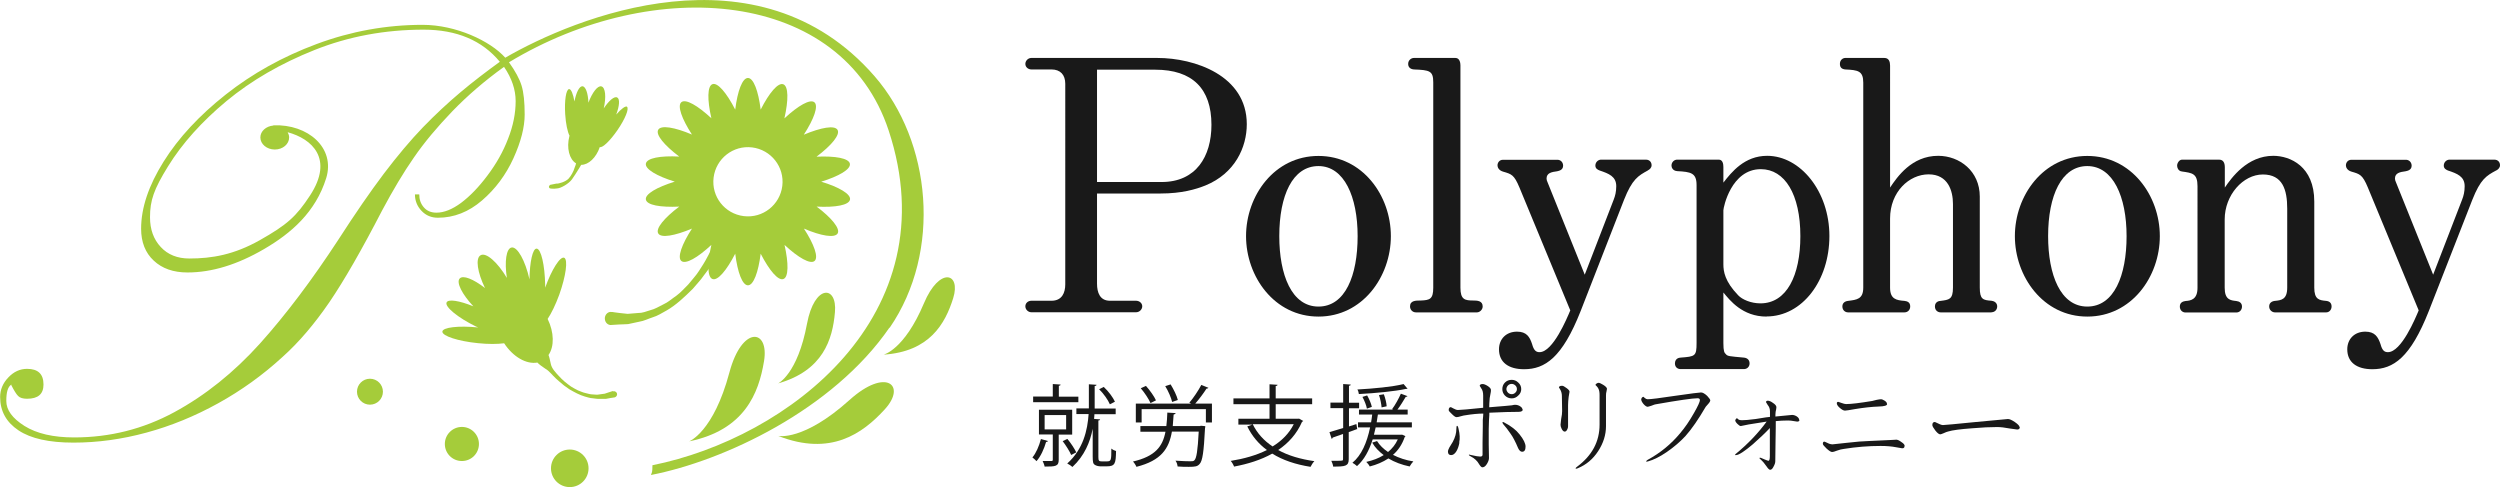 <?xml version="1.0" encoding="UTF-8"?><svg id="_レイヤー_2" xmlns="http://www.w3.org/2000/svg" viewBox="0 0 202.32 39.42"><defs><style>.cls-1{fill:#a5cc3a;}.cls-2{fill:#191919;}</style></defs><g id="_ロゴ"><g><g><g><path class="cls-2" d="M97.55,15.01c-.77,.31-1.92,.65-3.63,.65h-5.14v7.3c0,.71,.23,1.38,1.05,1.38h2.12c.23,0,.49,.17,.49,.45,0,.25-.23,.48-.49,.48h-8.49c-.23,0-.48-.2-.48-.48,0-.26,.22-.45,.48-.45h1.63c.86,0,1.12-.65,1.12-1.33V6.78c0-.73-.4-1.16-1.12-1.16h-1.63c-.23,0-.48-.17-.48-.45,0-.25,.22-.48,.48-.48h10.21c3,0,7.23,1.41,7.23,5.36,0,1.86-.95,3.98-3.35,4.96Zm-4.06-9.37h-4.71V14.73h5.23c2.78,0,4.03-2.06,4.03-4.63,0-2.93-1.54-4.46-4.55-4.46Z"/><path class="cls-2" d="M106.7,25.62c-3.57,0-5.86-3.24-5.86-6.51s2.29-6.49,5.86-6.49,5.86,3.21,5.86,6.49-2.29,6.51-5.86,6.51Zm0-12.18c-2.09,0-3.17,2.37-3.17,5.67,0,3.13,1,5.7,3.17,5.7s3.17-2.51,3.17-5.7-1.09-5.67-3.17-5.67Z"/><path class="cls-2" d="M119.54,25.28h-4.95c-.28,0-.48-.22-.48-.48,0-.48,.46-.48,.88-.48,.72-.03,1-.11,1-1.04V6.66c0-.93-.29-.99-1.57-1.04-.34-.03-.46-.23-.46-.45,0-.31,.26-.48,.46-.48h3.37c.34,0,.4,.4,.4,.59V23.28c0,.98,.37,1.04,1.06,1.04,.32,0,.74,.03,.74,.48,0,.28-.26,.48-.46,.48Z"/><path class="cls-2" d="M133.35,13.8c-.77,.42-1.26,.7-1.92,2.37l-3.51,9c-1.49,3.78-2.89,4.71-4.58,4.71-1.26,0-2.03-.56-2.03-1.61,0-.82,.57-1.43,1.46-1.43,.77,0,1.03,.42,1.22,1.01,.14,.51,.32,.65,.6,.65,1.09,0,2.23-2.76,2.49-3.38l-4.12-9.96c-.43-1.02-.63-1.07-1.32-1.27-.37-.11-.45-.37-.45-.51,0-.2,.14-.45,.45-.45h4.4c.26,0,.46,.2,.46,.48,0,.37-.37,.42-.48,.45-.46,.06-.86,.14-.86,.59,0,.08,.03,.2,.06,.25l3.03,7.53,2.35-6.09c.11-.28,.2-.62,.2-1.07,0-.79-.6-1.02-1.34-1.27-.15-.06-.35-.15-.35-.4,0-.28,.23-.48,.46-.48h3.63c.29,0,.46,.2,.46,.45,0,.2-.14,.34-.32,.43Z"/><path class="cls-2" d="M142.96,25.62c-1.95,0-2.97-1.32-3.49-1.95v4.09c0,.68,.08,.79,.2,.9,.14,.17,.26,.17,1.46,.28,.29,.03,.46,.2,.46,.47s-.2,.46-.46,.46h-5.12c-.23,0-.46-.14-.46-.46,0-.14,.06-.45,.46-.47,1.18-.09,1.29-.11,1.29-1.19V14.98c0-.99-.46-1.07-1.57-1.13-.37-.03-.46-.31-.46-.45,0-.26,.2-.48,.46-.48h3.37c.31,0,.37,.34,.37,.59v1.27c.66-.85,1.71-2.17,3.54-2.17,2.69,0,5.04,2.88,5.04,6.49s-2.2,6.51-5.09,6.51Zm-.46-11.93c-2.4,0-3.03,3.1-3.03,3.33v4.37c0,.57,.11,1.38,1.2,2.51,.32,.34,1.03,.65,1.8,.65,2.12,0,3.23-2.25,3.23-5.44,0-3.39-1.26-5.42-3.2-5.42Z"/><path class="cls-2" d="M161.17,25.28h-4.12c-.2,0-.46-.14-.46-.48,0-.39,.35-.45,.46-.45,.68-.09,1-.11,1-1.07v-6.77c0-1.07-.4-2.4-1.97-2.4s-3.12,1.41-3.12,3.58v5.59c0,.93,.51,1.02,1.17,1.07,.2,.03,.46,.09,.46,.45,0,.31-.23,.48-.46,.48h-4.57c-.23,0-.46-.17-.46-.48,0-.28,.2-.42,.46-.45,.71-.09,1.23-.14,1.23-1.07V6.69c0-.96-.43-1.02-1.46-1.07-.29-.03-.43-.17-.43-.45,0-.34,.26-.48,.43-.48h3.17c.37,0,.46,.31,.46,.62V15.18c.57-.85,1.74-2.57,3.89-2.57,1.74,0,3.37,1.24,3.37,3.3v7.36c0,.96,.26,1.02,.95,1.07,.43,.06,.46,.37,.46,.45,0,.31-.23,.48-.46,.48Z"/><path class="cls-2" d="M168.92,25.62c-3.57,0-5.86-3.24-5.86-6.51s2.29-6.49,5.86-6.49,5.87,3.21,5.87,6.49-2.29,6.51-5.87,6.51Zm0-12.18c-2.08,0-3.17,2.37-3.17,5.67,0,3.13,1,5.7,3.17,5.7s3.18-2.51,3.18-5.7-1.09-5.67-3.18-5.67Z"/><path class="cls-2" d="M188.25,25.28h-4.15c-.2,0-.46-.17-.46-.48,0-.28,.2-.42,.46-.45,.52-.05,1-.11,1-1.07v-6.4c0-1.52-.37-2.76-1.97-2.76s-3.09,1.66-3.09,3.64v5.53c0,.96,.46,1.02,.94,1.07,.23,.03,.46,.14,.46,.45,0,.28-.2,.48-.46,.48h-4.11c-.23,0-.46-.17-.46-.48,0-.34,.26-.42,.46-.45,.42-.03,.97-.11,.97-1.07V15.07c0-1.04-.43-1.07-1.25-1.19-.34-.03-.4-.37-.4-.48,0-.2,.17-.48,.4-.48h3c.35,0,.46,.28,.46,.62v1.64c.54-.79,1.81-2.57,3.92-2.57,1.37,0,3.32,.85,3.32,3.7v6.97c0,.96,.4,1.02,.97,1.07,.26,.03,.43,.17,.43,.45s-.2,.48-.43,.48Z"/><path class="cls-2" d="M202,13.8c-.78,.42-1.26,.7-1.92,2.37l-3.52,9c-1.49,3.78-2.88,4.71-4.57,4.71-1.26,0-2.03-.56-2.03-1.61,0-.82,.57-1.43,1.46-1.43,.77,0,1.03,.42,1.23,1.01,.14,.51,.31,.65,.6,.65,1.09,0,2.23-2.76,2.49-3.38l-4.12-9.96c-.43-1.02-.63-1.07-1.32-1.27-.37-.11-.45-.37-.45-.51,0-.2,.14-.45,.45-.45h4.41c.25,0,.46,.2,.46,.48,0,.37-.37,.42-.49,.45-.46,.06-.86,.14-.86,.59,0,.08,.03,.2,.06,.25l3.03,7.53,2.35-6.09c.11-.28,.2-.62,.2-1.07,0-.79-.6-1.02-1.35-1.27-.14-.06-.34-.15-.34-.4,0-.28,.23-.48,.46-.48h3.63c.29,0,.46,.2,.46,.45,0,.2-.14,.34-.31,.43Z"/></g><g><g><path class="cls-2" d="M118.11,35.81c-.05,.28-.13,.51-.24,.7-.13,.22-.28,.32-.43,.32-.17,0-.26-.09-.26-.28,0-.09,.04-.2,.11-.33,.17-.28,.27-.43,.28-.46,.2-.37,.29-.72,.29-1.04,0-.18,.02-.26,.06-.26s.09,.09,.12,.26c.1,.41,.12,.78,.05,1.1Zm5.13-2.68c0,.13-.12,.2-.34,.2-.56,0-1.35,.02-2.37,.07,0,.08,0,.29-.03,.62-.01,.32-.02,.55-.02,.7,0,.35,0,.76,0,1.25,.01,.47,.02,.84,.02,1.1,0,.14-.06,.3-.17,.48-.11,.18-.23,.27-.37,.27-.06,0-.15-.08-.25-.24-.15-.27-.37-.48-.66-.63-.12-.06-.18-.11-.18-.13,0-.04,.05-.04,.16,0,.38,.09,.63,.13,.76,.13,.13,0,.19-.05,.19-.16,0-.09,0-.41,0-.98,.01-.57,.02-1,.02-1.29,0-.12,0-.3,0-.53,.02-.23,.04-.4,.04-.52-.43,0-.92,.05-1.47,.14-.05,0-.18,.03-.36,.08-.15,.05-.26,.07-.34,.07-.09,0-.21-.09-.37-.25-.17-.15-.26-.26-.26-.32,0-.16,.06-.24,.18-.24,.01,0,.09,.04,.21,.11,.14,.08,.26,.12,.36,.12,.21,0,.88-.06,2.04-.18v-.99c0-.25-.05-.45-.16-.59-.08-.14-.12-.2-.12-.18,0-.11,.08-.16,.24-.16,.1,0,.24,.05,.41,.16,.17,.11,.26,.22,.26,.32,0,.09-.01,.2-.04,.32-.03,.16-.05,.27-.06,.33-.03,.33-.04,.59-.04,.75l1.33-.11c.2-.02,.37-.04,.51-.05,.11-.03,.2-.04,.25-.04,.17,0,.32,.05,.44,.14,.1,.07,.16,.15,.16,.25Zm-.13-1.64c0,.2-.08,.38-.24,.52-.15,.15-.32,.23-.53,.23-.22,0-.4-.08-.55-.23-.14-.15-.21-.32-.21-.52s.07-.39,.21-.53c.15-.15,.33-.22,.55-.22,.2,0,.38,.07,.53,.22,.16,.14,.24,.32,.24,.53Zm.35,4.65c0,.28-.09,.42-.28,.42-.12,0-.23-.1-.32-.29-.22-.52-.42-.91-.62-1.18-.18-.27-.38-.53-.61-.79-.02-.05-.04-.08-.04-.1,0-.06,.05-.07,.16,0,.54,.28,.95,.6,1.23,.96,.32,.4,.48,.73,.48,.98Zm-.7-4.65c0-.12-.04-.22-.13-.3-.09-.08-.18-.12-.29-.12-.12,0-.22,.04-.3,.12s-.13,.19-.13,.3c0,.1,.05,.2,.13,.29,.08,.08,.19,.12,.3,.12,.11,0,.21-.04,.29-.12,.09-.09,.13-.18,.13-.29Z"/><path class="cls-2" d="M127.02,31.7s-.02,.15-.07,.41c-.03,.26-.05,.49-.05,.68v1.71c0,.09-.02,.18-.07,.26-.05,.11-.12,.17-.2,.17-.09,0-.18-.08-.25-.23-.06-.13-.09-.23-.09-.32,0-.04,.02-.2,.05-.46,.06-.29,.08-.5,.08-.65l-.02-1.22c0-.18-.04-.35-.12-.5-.08-.14-.12-.2-.12-.18,0-.1,.09-.15,.26-.15,.08,0,.19,.06,.35,.18,.17,.12,.25,.22,.25,.3Zm3.03-.24s-.01,.1-.04,.22c-.03,.09-.04,.2-.04,.32v2.48c0,.71-.21,1.38-.64,2.04-.42,.64-.96,1.09-1.63,1.37-.07,.03-.12,.04-.14,.04-.04,0-.05-.01-.05-.03,0-.03,.04-.07,.12-.13,1.22-.91,1.82-2.04,1.82-3.41v-2.4c0-.21-.03-.38-.09-.5-.04-.08-.09-.15-.15-.21-.06-.05-.09-.09-.09-.09,0-.05,.03-.09,.09-.12,.05-.04,.11-.06,.16-.06,.07,0,.19,.05,.37,.16,.21,.13,.31,.24,.31,.33Z"/><path class="cls-2" d="M138.41,32.38c0,.08-.05,.18-.16,.3l-.21,.24c-.59,1.01-1.13,1.8-1.65,2.38-.42,.45-.92,.88-1.5,1.28-.57,.39-1.08,.64-1.52,.76-.1,.03-.15,.03-.15,0,0-.03,.04-.07,.11-.12,1.03-.56,1.91-1.28,2.64-2.16,.39-.46,.76-1,1.11-1.62,.33-.57,.49-.93,.49-1.06,0-.1-.06-.15-.19-.15-.39,0-1.52,.16-3.39,.49-.04,0-.16,.04-.33,.11-.19,.06-.29,.09-.32,.09-.09,0-.21-.08-.34-.23-.12-.15-.18-.27-.18-.37,0-.04,.02-.08,.05-.13,.04-.05,.09-.08,.13-.08l.12,.11c.08,.06,.15,.09,.22,.09,.25,0,.99-.09,2.24-.28,1.25-.18,1.95-.27,2.08-.27s.3,.09,.5,.28c.17,.18,.25,.3,.25,.37Z"/><path class="cls-2" d="M145.63,33.99c0,.08-.07,.13-.19,.13,0,0-.09-.01-.26-.04-.17-.03-.33-.05-.47-.05-.35,0-.69,.02-1,.05,0,.2,0,.77-.02,1.68-.01,.96-.02,1.48-.02,1.57,0,.13-.05,.27-.14,.43-.08,.17-.17,.26-.28,.26-.07,0-.17-.1-.29-.28-.14-.21-.31-.41-.5-.58-.05-.04-.07-.06-.07-.08,0-.04,.04-.05,.11-.03,.02,0,.12,.05,.3,.13,.18,.08,.29,.11,.32,.11,.07,0,.11-.13,.11-.38v-2.27c-.36,.39-.82,.82-1.35,1.29-.69,.59-1.15,.89-1.38,.9-.05,.02-.08,0-.08-.03,0-.03,.03-.05,.08-.09,.98-.81,1.8-1.67,2.47-2.59-.04,0-.53,.08-1.45,.23-.14,.03-.36,.08-.64,.13-.07,0-.16-.06-.27-.17-.12-.12-.18-.21-.18-.3,0-.02,.02-.05,.05-.09,.03-.05,.07-.08,.11-.08-.02,0,0,.03,.09,.1,.07,.05,.16,.07,.29,.07,.22,0,.59-.03,1.12-.1,.7-.12,1.08-.17,1.15-.17v-.45c0-.2-.06-.37-.18-.51-.09-.15-.14-.23-.14-.23,0-.08,.05-.12,.15-.12,.11,0,.25,.06,.4,.17,.19,.12,.29,.24,.29,.35,0,.08-.02,.21-.06,.37-.02,.16-.02,.29-.02,.39,.88-.09,1.33-.13,1.35-.13,.12,0,.25,.04,.38,.12,.13,.09,.2,.19,.2,.31Z"/><path class="cls-2" d="M154.13,36.1c0,.12-.06,.18-.19,.18-.02,0-.19-.03-.52-.09-.31-.06-.73-.1-1.23-.1-.98,0-1.97,.08-2.97,.24-.16,.02-.35,.06-.56,.14-.19,.08-.32,.11-.39,.11-.1,0-.24-.09-.45-.28-.2-.19-.3-.31-.3-.38,0-.12,.04-.18,.12-.18,.01,0,.1,.03,.26,.11,.13,.07,.27,.11,.41,.11,.02,0,.38-.04,1.11-.12,.78-.09,1.38-.14,1.84-.15,1.6-.07,2.33-.11,2.19-.11,.11,0,.25,.06,.42,.19,.19,.12,.27,.22,.27,.32Zm-1.41-3.4c0,.12-.23,.19-.69,.2-.57,.02-1.21,.09-1.93,.21-.44,.08-.7,.12-.79,.12-.11,0-.25-.07-.43-.23-.16-.14-.23-.26-.23-.37,0-.07,.04-.11,.12-.11,0,0,.1,.03,.26,.09,.16,.06,.29,.09,.37,.09,.43,0,1.13-.09,2.11-.25,.02,0,.15-.04,.36-.09,.16-.03,.28-.05,.35-.05,.08,0,.18,.04,.29,.11,.13,.08,.2,.17,.2,.27Z"/><path class="cls-2" d="M163.46,34.56c0,.13-.07,.2-.21,.2,0,0-.19-.03-.59-.08-.41-.08-.76-.12-1.04-.12-.54,0-1.22,.03-2.02,.1-.97,.07-1.62,.16-1.94,.26-.08,.02-.21,.06-.37,.14-.14,.06-.23,.09-.27,.09-.1,0-.23-.1-.39-.3-.16-.21-.25-.36-.25-.45,0-.17,.07-.25,.21-.25,.33,.17,.54,.25,.64,.25,.11,0,1.01-.08,2.69-.25l2.58-.24c.13,0,.31,.08,.55,.24,.26,.18,.39,.32,.39,.42Z"/></g><g><path class="cls-2" d="M84.8,35.69c-.01,.06-.07,.08-.14,.07-.16,.56-.44,1.19-.78,1.56-.07-.08-.23-.23-.33-.3,.29-.34,.54-.91,.69-1.49l.57,.16Zm2.47-3.6v.46h-3.66v-.46h1.59v-1.01l.63,.04c0,.06-.04,.09-.14,.1v.88h1.58Zm-.51,3.08h-1.08v2.04c0,.53-.26,.55-1.14,.55-.02-.13-.1-.32-.16-.45,.35,0,.62,0,.71,0,.09,0,.11-.04,.11-.11v-2.04h-1.12v-2h2.69v2Zm-2.22-1.58v1.16h1.74v-1.16h-1.74Zm1.84,1.93c.28,.33,.58,.79,.72,1.09l-.41,.21c-.13-.3-.43-.78-.69-1.12l.38-.18Zm2.51,1.47c0,.3,.05,.35,.28,.35h.36c.39,0,.41-.04,.41-1.04,.1,.09,.26,.17,.38,.2-.02,1.01-.07,1.24-.76,1.24h-.49c-.16,0-.34-.04-.47-.12-.13-.09-.17-.2-.17-.69v-2.23c-.21,1.08-.67,2.19-1.64,3.09-.1-.09-.29-.22-.42-.28,1.3-1.16,1.64-2.7,1.73-4h-.99v-.46h1.01c0-.16,0-.33,0-.48v-1.47l.62,.04c0,.05-.05,.09-.15,.1v1.33c0,.16,0,.32,0,.49h1.7v.46h-1.72c0,.13-.02,.25-.03,.38,.26,.02,.38,.03,.49,.04,0,.05-.04,.08-.14,.09v2.98Zm.44-5.67c.38,.35,.74,.84,.9,1.19l-.41,.21c-.15-.35-.5-.86-.87-1.22l.38-.19Z"/><path class="cls-2" d="M97.14,34.46h.11c.23,.02,.26,.03,.29,.03,0,.05,0,.11-.02,.16-.1,1.93-.2,2.65-.44,2.9-.17,.2-.36,.23-.87,.23-.26,0-.58,0-.91-.03-.01-.14-.07-.34-.17-.47,.52,.04,1.03,.05,1.2,.05s.25,0,.33-.08c.17-.16,.27-.78,.35-2.32h-2.17c-.24,1.38-.86,2.34-2.87,2.85-.05-.13-.18-.33-.28-.43,1.8-.42,2.4-1.21,2.63-2.41h-2.03v-.46h2.1c.04-.33,.07-.7,.08-1.09l.67,.04c0,.06-.07,.1-.16,.12-.02,.32-.04,.63-.07,.93h2.24Zm.65-3.07c-.04,.05-.1,.06-.15,.06-.23,.36-.59,.85-.91,1.21h1.35v1.53h-.49v-1.08h-5.2v1.08h-.47v-1.53h4.48l-.15-.07c.33-.38,.74-1,.97-1.44l.59,.24Zm-5.05-.16c.32,.36,.67,.85,.81,1.17l-.44,.22c-.14-.32-.47-.83-.79-1.2l.42-.19Zm1.99-.13c.25,.4,.51,.93,.59,1.27l-.46,.16c-.08-.34-.31-.88-.56-1.28l.43-.14Z"/><path class="cls-2" d="M105.1,33.86l.37,.21s-.06,.06-.1,.07c-.42,.97-1.1,1.72-1.93,2.28,.81,.45,1.8,.74,2.93,.9-.12,.12-.24,.32-.31,.46-1.21-.19-2.25-.54-3.1-1.07-.91,.51-1.97,.84-3.09,1.05-.04-.13-.17-.35-.27-.46,1.06-.17,2.07-.45,2.93-.88-.68-.5-1.21-1.14-1.59-1.91l.42-.15h-1.14v-.47h2.52v-1.18h-2.92v-.47h2.92v-1.14l.65,.04c0,.05-.05,.09-.15,.1v1h2.95v.47h-2.95v1.18h1.88Zm-3.72,.47c.36,.73,.9,1.33,1.61,1.8,.73-.45,1.33-1.04,1.71-1.8h-3.32Z"/><path class="cls-2" d="M109.81,34.73l-.66,.24v2.19c0,.57-.29,.6-1.26,.6-.01-.13-.08-.33-.15-.47,.16,0,.3,0,.44,0,.51,0,.51,0,.51-.15v-2.02l-.83,.29s-.04,.09-.09,.11l-.18-.55c.3-.09,.69-.2,1.11-.33v-1.61h-1.03v-.45h1.03v-1.5l.61,.04c0,.06-.04,.09-.14,.1v1.37h.82v.45h-.82v1.47l.6-.19,.07,.42Zm3.65,.44l.28,.13s-.03,.06-.06,.07c-.21,.6-.53,1.08-.95,1.44,.48,.25,1.05,.44,1.65,.53-.1,.1-.23,.28-.3,.41-.63-.13-1.22-.35-1.72-.65-.44,.29-.95,.51-1.51,.65-.05-.11-.19-.29-.28-.37,.53-.12,1-.29,1.41-.55-.38-.29-.71-.62-.93-1.01l.39-.13c.21,.34,.52,.64,.89,.89,.33-.27,.6-.6,.79-1.02h-2.03c-.29,.9-.69,1.65-1.27,2.16-.08-.08-.26-.21-.37-.27,.73-.6,1.17-1.62,1.43-2.86h-.98v-.41h1.06c.04-.21,.06-.42,.09-.63h-1.07v-.4h2.77l-.09-.04c.25-.33,.55-.88,.71-1.25l.54,.2s-.07,.06-.15,.06c-.17,.29-.43,.72-.67,1.03h.83v.4h-2.41c-.03,.21-.06,.42-.1,.63h2.85v.41h-2.93c-.04,.2-.09,.4-.14,.59h2.25Zm.46-3.71s-.04,.01-.07,.01c-.02,0-.04,0-.06,0-.9,.2-2.5,.35-3.82,.42-.01-.12-.06-.28-.12-.37,1.3-.07,2.88-.22,3.74-.44l.33,.39Zm-3.28,.54c.17,.29,.33,.68,.38,.93l-.4,.14c-.04-.26-.2-.65-.36-.95l.38-.12Zm1.35-.1c.12,.32,.22,.73,.23,.98l-.41,.09c-.02-.26-.1-.68-.21-1l.38-.06Z"/></g></g></g><g><path class="cls-1" d="M71.99,26.54c4.26-6.19,3.38-15.1-1.22-20.38-9.44-10.84-24.29-4.73-29.88-1.49-1.21-1.36-4-2.66-6.68-2.66-2.95,0-5.81,.52-8.58,1.55-2.77,1.03-5.22,2.4-7.36,4.09-2.14,1.69-3.82,3.5-5.03,5.43-1.21,1.93-1.82,3.74-1.82,5.43,0,1.08,.34,1.95,1.02,2.58,.68,.64,1.59,.96,2.73,.96,1.97,0,4.04-.63,6.21-1.9,2.18-1.27,4.16-2.98,5.02-5.74,.75-2.44-1.47-4.38-4.28-4.27v.02c-.59,.05-1.05,.46-1.05,.96,0,.54,.52,.98,1.17,.98s1.16-.44,1.16-.98c0-.15-.05-.29-.12-.42,1.96,.53,3.76,2.14,1.81,5.12-1.12,1.71-1.86,2.37-4.07,3.62-2.08,1.17-3.85,1.48-5.7,1.48-.96,0-1.74-.31-2.31-.93-.58-.62-.87-1.42-.87-2.41,0-1.36,.31-2.26,1.46-4.12,1.15-1.86,2.73-3.62,4.74-5.29,2.01-1.66,4.39-3.04,7.13-4.13,2.74-1.09,5.68-1.64,8.81-1.64,2.68,0,4.74,.87,6.17,2.6-1.12,.81-2.19,1.63-3.19,2.47-1,.84-2.01,1.78-3.03,2.83-1.01,1.05-2.07,2.31-3.17,3.76-1.1,1.46-2.32,3.23-3.66,5.31-2.13,3.26-4.25,6.08-6.36,8.43-2.12,2.35-4.43,4.2-6.94,5.56-2.51,1.36-5.21,2.04-8.1,2.04-1.69,0-3.03-.31-4.02-.93-.98-.62-1.47-1.29-1.47-2.02s.13-1.15,.41-1.33v.06c.22,.43,.4,.72,.55,.87,.15,.15,.39,.22,.72,.22,.89,0,1.33-.38,1.33-1.15,0-.85-.44-1.27-1.33-1.27-.57,0-1.08,.23-1.52,.7-.44,.46-.66,.99-.66,1.58,0,1.14,.5,2.04,1.49,2.7,.99,.66,2.47,.99,4.44,.99s3.92-.27,5.91-.81c1.99-.54,3.92-1.33,5.8-2.37,1.88-1.04,3.62-2.29,5.21-3.75,1.32-1.18,2.58-2.66,3.8-4.44,1.21-1.78,2.63-4.26,4.27-7.43,.87-1.63,1.72-3.06,2.57-4.28,.84-1.22,1.88-2.46,3.11-3.74,1.23-1.27,2.62-2.47,4.18-3.59,.63,.92,.94,1.85,.94,2.77,0,.99-.2,2-.61,3.04-.4,1.05-.96,2.04-1.67,2.98-.71,.95-1.42,1.68-2.14,2.22-.72,.53-1.38,.79-1.99,.79-.43,0-.77-.14-1.02-.43-.25-.29-.37-.63-.37-1.05h-.35c0,.51,.18,.96,.53,1.33,.36,.38,.8,.56,1.33,.56,1.3,0,2.49-.47,3.57-1.4,1.08-.93,1.93-2.07,2.54-3.41,.61-1.34,.91-2.52,.91-3.54s-.08-1.78-.25-2.34c-.17-.55-.51-1.18-1.02-1.89,11.75-7.1,26.95-5.94,30.73,5.53,4.93,14.96-8.17,24.88-19.12,27.08,0,.63-.05,.56-.12,.79,5.87-1.14,14.72-5.26,19.31-11.94Z"/><path class="cls-1" d="M29.94,30.65c-.58,0-1.05,.47-1.05,1.05s.47,1.05,1.05,1.05,1.05-.47,1.05-1.05-.47-1.05-1.05-1.05Z"/><path class="cls-1" d="M37.38,34.55c-.76,0-1.38,.62-1.38,1.38s.61,1.38,1.38,1.38,1.38-.62,1.38-1.38-.62-1.38-1.38-1.38Z"/><path class="cls-1" d="M46.11,36.38c-.84,0-1.52,.68-1.52,1.52s.68,1.52,1.52,1.52,1.52-.68,1.52-1.52-.68-1.52-1.52-1.52Z"/><path class="cls-1" d="M59.03,30.14c-1.29,4.84-3.26,5.58-3.26,5.58,4.46-.92,5.63-3.86,6.06-6.49,.44-2.63-1.78-2.91-2.8,.91Z"/><path class="cls-1" d="M65.31,26.2c-.76,4.08-2.34,4.83-2.34,4.83,3.64-1.04,4.41-3.56,4.6-5.76,.2-2.2-1.66-2.29-2.26,.93Z"/><path class="cls-1" d="M68.75,32.37c-3.72,3.35-5.77,2.91-5.77,2.91,4.24,1.66,6.82-.18,8.62-2.15,1.8-1.96,.09-3.41-2.85-.76Z"/><path class="cls-1" d="M74.77,24.55c-1.59,3.77-3.26,4.15-3.26,4.15,3.71-.24,4.98-2.49,5.63-4.57,.65-2.08-1.12-2.56-2.37,.42Z"/><path class="cls-1" d="M50.76,8.64c-.13-.1-.48,.16-.89,.63,.26-.7,.31-1.26,.08-1.38-.23-.13-.67,.25-1.09,.88,.21-.92,.14-1.69-.19-1.78-.3-.08-.74,.49-1.05,1.32-.03-.76-.22-1.32-.49-1.33-.25,0-.5,.5-.64,1.23-.11-.61-.27-1.02-.44-1-.24,.03-.38,.94-.31,2.03,.05,.78,.19,1.44,.35,1.74,0,.02,0,.03-.01,.04-.25,.96,0,1.88,.54,2.2-.02,.08-.05,.2-.11,.33-.09,.34-.32,.71-.49,.9-.23,.25-.79,.43-1.01,.41-.26,.05-.49,.1-.49,.1l-.03,.03s-.05,.05-.06,.09c-.02,.08,.03,.16,.1,.17,0,0,.22,.05,.55,0,.31-.01,.96-.39,1.21-.74,.12-.16,.44-.66,.52-.8,.09-.13,.15-.25,.2-.33,.01-.02,.01-.02,.03-.04,.59,0,1.21-.58,1.5-1.44,.21,.09,.83-.5,1.43-1.37,.62-.9,.96-1.74,.77-1.89Z"/><path class="cls-1" d="M49.58,31.64l-.03,.02s-.1,.03-.28,.09c-.09,.03-.2,.07-.33,.11-.13,.02-.28,.04-.44,.06-.17,.04-.34,.01-.53,0-.19,0-.38-.06-.58-.11-.21-.04-.4-.14-.6-.21-.2-.09-.39-.21-.58-.32-.18-.14-.37-.26-.53-.41-.17-.15-.32-.29-.46-.45-.29-.31-.56-.6-.64-.95-.07-.32-.12-.57-.19-.74,.48-.69,.46-1.83-.07-2.92,.3-.45,.64-1.14,.94-1.96,.54-1.51,.72-2.85,.4-2.99-.32-.14-1.01,.94-1.54,2.42v-.22c-.03-1.6-.33-2.92-.69-2.94-.32-.02-.56,1.07-.58,2.49-.34-1.52-.98-2.67-1.45-2.58-.43,.08-.58,1.13-.38,2.46-.76-1.28-1.69-2.1-2.13-1.83-.43,.24-.25,1.39,.36,2.65-.94-.73-1.78-1.07-2.05-.77-.29,.32,.2,1.28,1.11,2.25-1.13-.46-2.05-.61-2.17-.31-.15,.35,.91,1.22,2.35,1.93,.07,.03,.14,.06,.21,.09-1.59-.16-2.89-.01-2.9,.34-.01,.35,1.28,.77,2.87,.93,.85,.09,1.6,.08,2.13,.01,.72,1.1,1.8,1.72,2.69,1.56,.14,.15,.36,.31,.63,.49,.34,.19,.56,.52,.89,.82,.16,.15,.33,.29,.51,.44,.17,.16,.38,.27,.57,.42,.4,.23,.82,.46,1.24,.58,.22,.06,.42,.13,.63,.14,.2,.02,.39,.06,.57,.05,.18,0,.35,0,.5,0,.14-.03,.27-.05,.37-.07,.21-.03,.33-.05,.33-.05,.01,0,.03,0,.04-.01,.13-.05,.2-.19,.16-.32-.05-.13-.19-.2-.33-.16Z"/><path class="cls-1" d="M66.44,14.71c1.46-.45,2.42-1.01,2.34-1.46-.08-.44-1.17-.64-2.7-.57,1.22-.92,1.93-1.78,1.7-2.17-.23-.39-1.32-.2-2.73,.39,.83-1.28,1.2-2.33,.86-2.62-.34-.29-1.31,.26-2.43,1.3,.34-1.49,.33-2.6-.09-2.76-.42-.16-1.14,.69-1.83,2.05-.19-1.52-.58-2.56-1.03-2.56s-.84,1.04-1.03,2.56c-.7-1.36-1.42-2.21-1.84-2.06-.42,.15-.43,1.27-.09,2.76-1.12-1.04-2.08-1.59-2.43-1.3-.34,.29,.03,1.34,.86,2.62-1.41-.6-2.51-.78-2.73-.39-.23,.39,.48,1.25,1.7,2.17-1.53-.08-2.62,.12-2.7,.57-.08,.44,.88,1.01,2.34,1.46-1.46,.45-2.42,1.01-2.34,1.45,.08,.45,1.17,.64,2.7,.57-1.22,.92-1.93,1.78-1.7,2.17,.22,.39,1.32,.2,2.73-.39-.83,1.28-1.2,2.34-.86,2.62,.35,.29,1.31-.26,2.43-1.3-.34,1.49-.33,2.61,.09,2.76,.42,.16,1.14-.69,1.84-2.05,.19,1.52,.58,2.56,1.03,2.56s.84-1.05,1.03-2.56c.7,1.36,1.42,2.21,1.84,2.05,.42-.15,.43-1.27,.09-2.76,1.12,1.04,2.09,1.59,2.43,1.3,.34-.29-.03-1.34-.86-2.62,1.4,.6,2.5,.78,2.73,.39,.22-.39-.48-1.25-1.7-2.17,1.53,.08,2.62-.12,2.7-.57,.08-.44-.88-1.01-2.34-1.45Zm-3.13,.34c-.19,1.53-1.58,2.63-3.12,2.44-1.54-.19-2.63-1.58-2.44-3.12,.19-1.53,1.58-2.63,3.12-2.44,1.53,.19,2.63,1.58,2.44,3.12Z"/><path class="cls-1" d="M57.46,20.4c-.07,.14-.14,.27-.22,.41-.2,.39-.44,.76-.69,1.14-.24,.38-.56,.7-.84,1.06-.32,.32-.62,.66-.97,.92-.36,.24-.68,.54-1.05,.7-.36,.18-.7,.39-1.05,.47-.35,.11-.67,.24-1,.23-.31,.03-.6,.05-.85,.07-.26-.03-.47-.05-.65-.07-.36-.04-.57-.08-.57-.08h-.07c-.26-.05-.51,.16-.55,.45-.03,.3,.15,.56,.42,.6,.03,0,.06,0,.09,0,0,0,.23-.02,.64-.04,.2,0,.45-.02,.73-.03,.28-.06,.59-.12,.93-.2,.34-.05,.69-.23,1.06-.35,.38-.11,.74-.34,1.12-.55,.76-.43,1.45-1.09,2.12-1.75,.3-.37,.64-.7,.9-1.09,.29-.37,.56-.74,.8-1.12"/></g></g></g></svg>